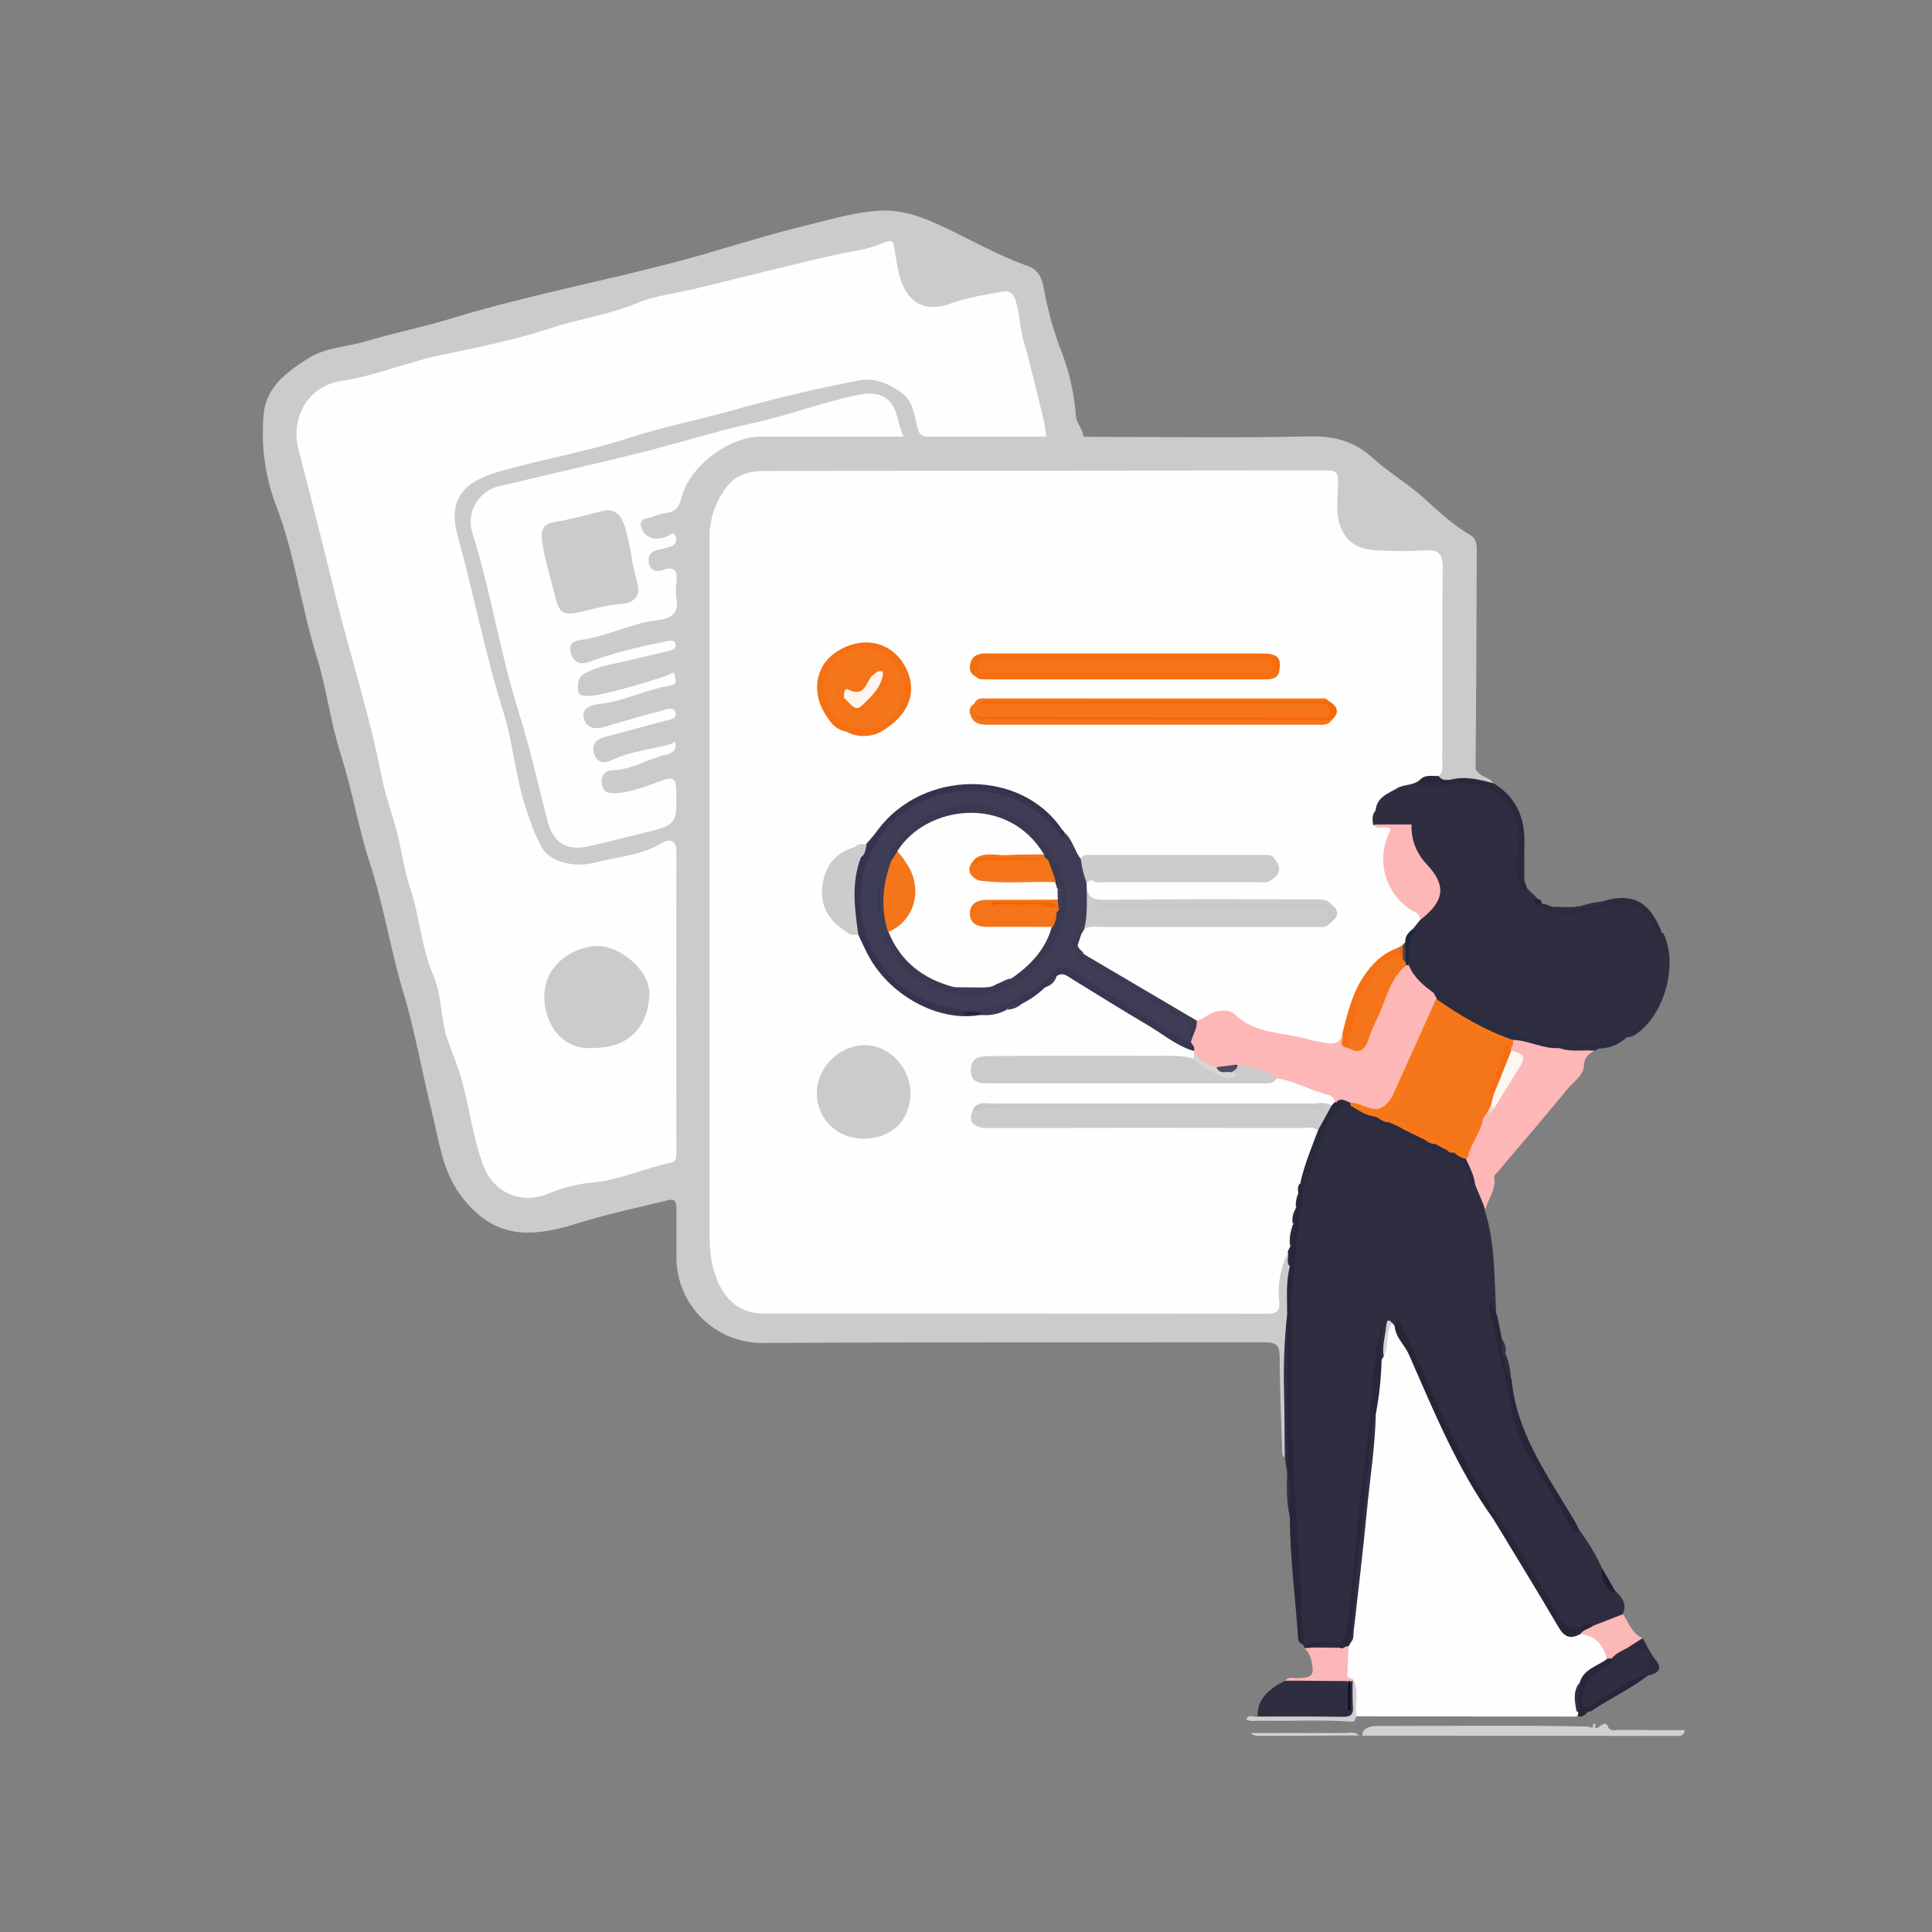 <svg xmlns="http://www.w3.org/2000/svg" xmlns:xlink="http://www.w3.org/1999/xlink" id="Ebene_1" x="0px" y="0px" viewBox="0 0 800 800" xml:space="preserve">
<rect x="0" y="0" width="800" height="800" fill="#808080" stroke="none"/>
<path fill="#D0D0D0" d="M665.6,714.4c1,3.1,3.5,1.8,5.5,1.9c8.8,0.1,17.6,0.1,26.5,0.1c-0.4,2.9-2.4,2.4-3.7,2.4  c-43.3,0-86.5,0-129.8-0.1c-0.1-1.8,1-2.7,2.4-3.4c1.1-0.4,2.3-0.6,3.5-0.6c29,0,58-0.4,87,0.2c1.9,0.2,3.9,1.5,5.7-0.3  C663.7,714.1,664.6,713.1,665.6,714.4z"></path>
<path fill="#D4D4D4" d="M518,717.6c13.1,0,26.2,0,39.2,0c1.9,0,3.9-0.6,5.6,1l-41.1,0.2C520.4,718.7,519,718.8,518,717.6z"></path>
<path fill="#D0D0D0" d="M659.5,716.1l0.1-2.1c0.7-0.6,1-0.4,1,0.4c-0.3,2.8,1.7,0.8,2.5,1.2C662.3,718.2,661,717.9,659.5,716.1z"></path>
<g>
	<path fill="#CBCBCB" d="M532,603.7c-1.2-0.9-1.1-2.3-1.1-3.6c-0.4-12.7-1-25.4-1-38.1c0-5.2-1.7-6.2-6.5-6.2   c-69.1,0.1-138.2-0.1-207.4,0.3c-19.7,0.2-35.8-15.6-35.9-35.3c0-0.2,0-0.4,0-0.6c0-6.6,0-13.3,0-19.9c0-2.2-0.5-4-3.1-3.4   c-12.3,3-24.6,5.6-36.7,9.3c-7.2,2.3-14.3,4.2-21.9,4.2c-12.5,0-21.3-6.6-28.2-16.2c-7.2-10.1-8.5-22.3-11.4-33.9   c-4.1-16.4-6.9-33.2-11.8-49.4c-5.3-17.6-8.1-35.9-13.8-53.3c-4.8-14.8-7.3-30.1-12-44.9c-4.4-13.7-6-28-10.3-41.6   c-6.3-20.4-8.9-41.7-16.5-61.6c-4.7-12.1-6.4-25.2-5.2-38.1c1-11.1,9.5-17.3,18.2-22.9c7.4-4.7,16.1-4.8,24.2-7.2   c11.7-3.5,23.8-5.9,35.5-9.5c31.1-9.5,63.1-15.4,94.5-23.8c16.1-4.3,31.9-9.6,48.1-13.6c11.1-2.7,22-6.2,33.6-7.1   c9.8-0.8,18.2,2.4,26.6,6.3c11.9,5.5,23.2,12.2,35.6,16.5c4.8,1.7,6.1,5.6,6.8,9.7c1.6,9,4.1,17.8,7.4,26.2   c3.2,8.4,5.1,17.2,5.8,26.2c0.2,3.1,2.8,5.2,3.1,8.4c0,0.3,3.9,0.3,6,0.3c29.1,0,58.1,0.5,87.2-0.2c10.5-0.3,18.9,1.9,26.7,9   c6.5,5.9,14.2,10.4,20.7,16.2c6.5,5.9,12.5,11.5,20,15.9c1.7,1,2.3,3.4,2.3,5.6c-0.1,30-0.2,60-0.5,90c0,1.7,0.5,1.9,1.5,2.9   c1.8,1.7,4.7,1.7,5.9,4.2c-1.3,1.3-2.8,0.9-4.2,0.5c-4.4-1.1-8.9-1.4-13.4-0.7c-2.7,0.5-5.3-0.3-5.8-3.8c-0.1-28.1,0-56.2-0.1-84.4   c0-5.8-0.9-6.5-6.7-6.7s-11.8,0.2-17.7-0.1c-12.7-0.7-18.7-6.8-18.9-19.5c-0.3-14.6,2.3-13.5-14-13.5c-70.9,0-141.7,0-212.6,0h-4   c-17.3-0.2-23.7,7.5-25.7,25.2c-0.6,5.6-0.1,11.4-0.1,17.1c0,90.6,0,181.2,0,271.8c0,5.7,0.8,11.4,2.5,16.8   c2.7,8.4,8.6,13.2,17.4,14.1c2.3,0.2,4.6,0.2,6.8,0.2c65.2,0,130.3,0,195.5,0c1.3,0,2.7-0.1,4,0c4.3,0.2,6.2-1.7,6.1-6.1   c-0.1-6.1,0.2-12.2,4.3-17.2c3.4,0.9,2.1,4,3,6.1c-1.1,6.8,0,13.8-1,20.7c-1.3,5.8-0.5,11.7-0.6,17.6c-0.1,11.4,0,22.8-0.1,34.2   C533.5,599.1,534,601.6,532,603.7z"></path>
	<path fill="#2F2E41" d="M653.9,633.5c3.7,4.9,6.8,10.1,9.4,15.7c-0.1,3.9,2,7.5,5.4,9.4c2.9,2.7,5.2,5.6,3.2,9.9   c-3.1,3.9-7.6,4.7-12,5.7c-0.8-0.1-1.5-0.2-2.3-0.2c-10,1.4-10.8,1-15.8-8c-7.2-12.8-15.1-25.2-23-37.6   c-13.4-19.6-22.7-41.4-32.3-63c-2.4-5.4-4.3-11.2-8.6-15.7c-0.7-0.1-1.3-0.1-2,0.2c-2.6,3.8-0.6,8.6-2.7,12.5   c-0.8,0.7-1.6,0.7-2.2-0.3c-1-3,0.1-6,0.3-8.9c0.2-0.8-1.1,0.2-0.5,0c0.1,0,0.2,0.1,0.1,0.4c-1.6,26.2-4.9,52.3-7.7,78.5   c-1.4,13-2.6,26-3.7,39c-0.8,9.4-1.9,10.7-11.4,10.7c-2.8,0-5.7,0.6-8.5-0.4l-0.3-0.2l0.1-0.4c-2.1-7.4-1.8-15-2.4-22.5   c-1.6-21.2-3.1-42.3-3.6-63.5c0.1-17.3-0.2-34.6,0.2-52c0.3-17,1.1-34,4.6-50.7c3.8-9.9,6.2-20.3,11.7-29.5c1.3-2.1,2.3-4.4,5.1-5   c1.7,0.1,3.3,0.7,4.8,1.6c11.9,5.8,23.4,12.3,35.7,17.2c7.2,2.9,12.5,7.3,15.7,14.3c3.1,2.8,2.6,6.8,3.6,10.4   c4.5,14.2,3.9,29,4.8,43.6c-3.3,0-1.6-3.7-3.1-4.4c2.3,7,4.1,14.2,5.5,21.4c2,10.2,5.5,20,6.8,30.3c0.6,4.3,3.3,7.6,5.4,11.2   c5.7,9.8,11.6,19.4,17.2,29.3C652.3,633,652.8,633.8,653.9,633.5z"></path>
	<path fill="#2F2E41" d="M632.3,367.8l4.6,4.5c-0.4,1.3,0.4,2.1,1.3,2.9c5.1,2.5,11,3.1,16.5,1.7c2.8-0.7,5.5-1.4,8.3-2   c13.6-3.2,17.3-1.5,23.8,11.2c0.2,0.4,0.3,0.8,0.6,0.8c0.4-0.1,0.7-0.3,0.9-0.7c0.2,0.1,0.4,0.1,0.5,0.3   c6.5,13.4-0.1,35.5-12.8,42.6c-0.7,0.2-1.4,0.4-2.2,0.4c-4.6,0.9-8.9,2.9-13.6,3.7c-14.9,2.7-28.4-2.3-41.8-7.5   c-7-2.8-13.6-6.6-19.6-11.2c-1.4-1.3-3.2-2.1-5-2.5c-5.5-1.8-9.7-6.3-11.2-11.9c-1.1-5.5,0.5-10.5,2.3-15.6c0.1-1.7,1-3.2,2.4-4.1   c1.9-1.3,3.5-2.9,4.8-4.8c3.9-5.7,4.2-9.9-0.5-14.9c-4.8-4.9-8-11.1-9.1-17.8c-3.8-2.1-7.7-0.6-11.6-0.8c-0.6-0.1-1.1-0.4-1.5-0.8   c-0.8-1.6-1.1-3.5-0.9-5.3c0.9-6,5-8.8,10.3-10.4c2.3-0.4,4.7-0.5,7-1c8-2.9,16.4-1.3,24.5-0.9c11.9,0.6,19.6,10.6,20.1,22.9   c0.2,6-1.8,12.1,0,18.1C630.4,366,629.8,368,632.3,367.8z"></path>
	<path fill="#FEB7B7" d="M615.1,500.8l-4.3-10.3c-2.4-3.1-3.3-6.9-4.4-10.6c0.1-1.1,0.4-2.2,0.6-3.2c1.3-4.8,4.3-8.8,5.8-13.4   c0.7-1.4,1.2-3,3-3.5c0.8,0.1,0.7,0.7,0.8,1.3c0.6-0.9,0.5-2,1.2-2.9c2.8-5.3,5.8-10.4,9.2-15.3c2.3-3.5,1.6-5.8-1.8-7.7   c-0.3-0.5-0.4-1.1-0.4-1.7c0.3-1.5,0.7-3,2.2-3.8c6.6,0,12.6,3.5,19.2,3.3c2.8,1.3,5.8,0.7,8.7,0.6c2-0.1,4.1-0.4,5.6,1.4   c-2.6,1.2-4.4,2.7-4.6,6.1c-0.2,4.4-4.4,6.8-7,10c-9.3,11.5-19.1,22.7-28.6,34c-0.6,0.7-1.7,1.6-1.6,2.2   C619.7,492.5,616.2,496.3,615.1,500.8z"></path>
	<path fill="#2F2E41" d="M520.8,710.8c-0.5-6,3.5-11.2,11.4-14.8c8.3,0,16.5-3.2,24.9-1c2.8,3.8,1.1,8,1.6,11.5   c0.8-3.1-1.2-7.1,1-10.7c0.7,0.2,1.2,0.6,1.6,1.3c2.7,13.4,1.4,14.9-11.8,14.9c-7.6,0-15.2,0-22.7,0   C524.8,711.9,522.6,712.5,520.8,710.8z"></path>
	<path fill="#27263A" d="M535.4,594.6c-0.1,23.9,2.9,47.5,3.6,71.4c0.1,4.9,1.1,9.7,0.8,14.7c-1.7,0-2.2-1.1-2.3-2.6   c-1.1-16.7-3.4-33.3-3.4-50c-1.4-6.1,0.8-12.5-1.1-18.6v0.1c-1-7.9-0.4-15.8-0.4-23.7c0.1-14-0.6-27.9,0.4-41.9   c0-6.5-0.6-13.1,1.1-19.5c-0.7-2.1-0.2-4.3-0.5-6.4c-0.2-0.6-0.3-1.2-0.3-1.8c0.5-2.5,0.7-5.1,0.8-7.7c0.1-0.6,0.2-1.1,0.3-1.6   c0.5-1.9,0.8-3.8,0.9-5.7c0.1-0.5,0.2-1.1,0.3-1.6c0.5-1.9,0.7-3.9,0.6-5.8c0.2-1.8,0.1-3.7,2.3-4.6c1,0,1.8,0.3,1.5,1.6   c-2.7,17-4.1,34.2-5.7,51.3c1.3,11.4,0.2,23,0.6,34.4C535.1,582.6,534.1,588.6,535.4,594.6z"></path>
	<path fill="#27263A" d="M540,681.2c3.9-2.1,8.2-1.1,12.3-1c3.3,0,4.9-1,5.2-4.3c0.9-8.4,2.3-16.8,2.9-25.2   c1.4-17.2,3.1-34.4,5.5-51.6c1.3-9.5,1.6-19.1,2.6-28.7c0.7-7.6,1.9-15.2,3.6-22.6c0.2,5.1-0.7,10.2,0,15.2c3.1,7.8,0.1,15.3-1,23   c-2.2,8.5-2.1,17.2-3.2,25.8c-1.5,12-3.2,23.9-4.2,36c-0.9,10.4-1.8,20.7-3.1,31c-0.3,1-0.7,1.9-1.4,2.6c-1.1,1.2-2.7,1.8-4.3,1.7   c-3.7-0.7-7.5-0.7-11.3,0c-1.2,0-2.3-0.2-3.4-0.6C540.1,682.1,540,681.6,540,681.2z"></path>
	<path fill="#262539" d="M653.9,633.5c-2.6,3.2-2.9-0.6-3.3-1.4c-5.9-9.6-11.4-19.6-17.6-29.1c-7.2-11-7-24-10.7-36   c-2.3-7.5-3.2-15.4-5.2-23.1c-0.4-1.4-1.3-2.8-0.3-4.3c2.8,0.5,0.8,4,3.1,4.9c0.7,3.4,1.4,6.9,2.1,10.4c1.1,1.6,0.3,3.4,0.6,5.1   c1.7,3.3,1.5,7.2,3,10.6c0.1,0.1,0.3,0.3,0.3,0.5c2,21.8,14.3,39,25.1,57C652.1,629.8,653,631.6,653.9,633.5z"></path>
	<path fill="#FBB7B7" d="M554.8,682.3c1.4,0.9,2.3-1,3.5-0.6c2.2,4.2,0,9.1,2.3,13.3c0.1,0.5-0.1,1-0.6,1.1c-0.3,0-0.6,0-0.8,0.1   c-0.2,0.3-0.6,0.3-0.9,0l-0.1-0.1l-26-0.2c1.4-1.8,3.4-1,5.2-1c6.1-0.2,7-1.3,5.6-7.3c-0.4-2-1.4-3.8-2.9-5.1l3.3-0.3   C547.2,681.4,551.1,681.5,554.8,682.3z"></path>
	<path fill="#FCB7B7" d="M659.7,673.2l12.3-4.8c2.5,3.5,3.7,8.1,8.2,9.9c-0.8,2.6-3.2,3.4-5.2,4.7c-2.6,1.3-4.7,3.2-7.3,4.6   c-0.8,0.2-1.6,0.2-2.4,0c-3.3-4.2-5.6-9.6-11.5-11.1C654.6,673.6,657,673.2,659.7,673.2z"></path>
	<path fill="#2A2C42" d="M645.6,434c-6.6,0.4-12.4-3.1-18.9-3.4c-5.6,0.5-10.1-2.7-14.8-4.8c-6.3-3-12.2-6.8-17.5-11.4   c-0.8-0.8-1.2-2-1-3.1c2.8-2.7,4.3,0.7,5.5,1.7c11.4,8.9,24.5,13.8,38.2,17.6c10.7,2.9,22.1,2.5,32.6-1.2c1.2-0.5,2.6-0.4,3.8,0.2   c-3.1,2.9-7.1,4.5-11.3,4.6C656.8,434.6,651.1,434.6,645.6,434z"></path>
	<path fill="#2A293C" d="M632.3,367.8c-0.8,2.6-1.6,1.2-2.3,0c-2.2-4.2-2.8-9.1-1.8-13.7c4.8-20.5-12.3-32.5-27.2-29.2   c-4.7,1.1-10.3-0.5-15.4,0.8c0.2-1.5,0.9-2.8,2-3.8c2.6-1.8,5.2-3.4,8.1-0.5c1.2,1.5,3.3,2.1,5.1,1.4c6.1-1.5,12,0,17.8,1.6   c10.3,6.4,13.4,16,12.5,27.5c-1,4.1-1,8.4,0,12.5C631.6,365.5,631.9,366.7,632.3,367.8z"></path>
	<path fill="#2C2B3E" d="M688.1,386.1v4.8c-3.6-7.8-6.3-14.7-14.5-16.1c-5.7-0.9-10.7,1.6-16,2.9c-7.4,1.8-14.5,2.4-20.8-3.2   c0.3-0.5,0.9-0.7,1.4-0.4c0.1,0,0.1,0.1,0.2,0.2c2.3-0.3,4,1.9,6.3,1.1c2.6,1.1,5.4,1.1,8,0l0.3-0.2l0.2,0.2   c3.7-0.4,7.3-1.2,10.8-2.3C676,369.5,683.3,373.4,688.1,386.1z"></path>
	<path fill="#27263A" d="M665.3,686.8l2-0.1c2.6-0.2,1.5,1.4,0.9,2.3c-1.3,1.9-3.4,2.9-5.4,4c-3.2,1.7-5.4,4.8-6.1,8.4   c-0.2,0.9-0.4,2,0.4,2.7s1.8,0,2.6-0.4c5.1-2.8,9.8-6.4,15-9c1.8-0.9,3.5-2.3,5.7-2.1c0.8,0,1.6,0.5,2.1,1.1   c-7.5,5.8-16.2,9.8-24.1,15.1c-1.3-0.5-1.4,1.2-2.3,1.3c-2.7,1.9-3.1-0.3-3.7-2.1c-0.2-3.4-0.2-6.8,0-10.3   C654.3,691.2,658.6,687.6,665.3,686.8z"></path>
	<path fill="#2F2E41" d="M533,543.9c0,21.9,0,43.7,0,65.6c-0.3-2-0.7-3.9-1-5.9c-0.1-9-0.1-18.1-0.3-27.1   C531.4,565.6,531.8,554.7,533,543.9z"></path>
	<path fill="#D0D0D0" d="M561.7,710.7l-1.1,2.2h-1.3c-12.4-0.9-24.8-0.1-37.2-0.4c-2,0-4.1,0.5-6.1-0.5c1.1-2.6,3.3-0.6,4.9-1.2   c11.7,0,23.3-0.1,35,0.1c3.7,0.1,4.6-1.2,4.3-4.6c-0.2-3.3-0.1-6.8-0.1-10.2c0.1-0.1,0.3-0.3,0.4-0.5   C564.1,699,564.5,704.6,561.7,710.7z"></path>
	<path fill="#2C2B3E" d="M682.7,693.8l-2.5-0.1c2.5-6.6,2.4-6.8-5.2-9.9c-0.6-0.2-1-0.8-0.8-1.4c0-0.1,0.1-0.2,0.2-0.4l5.8-3.7   c1.7,3,3.1,6.3,5.3,8.9C688.9,691.6,686.2,692.7,682.7,693.8z"></path>
	<path fill="#1E1D31" d="M668.7,658.6c-0.1,0.4-0.2,0.7-0.3,1.1c-3.1-0.9-6-7-5.1-10.5L668.7,658.6z"></path>
	<path fill="#2F2E41" d="M533,609.4c2.7,6,0.8,12.4,1.1,18.6C532.6,621.9,532.8,615.6,533,609.4z"></path>
	<path fill="#2F2E41" d="M645.6,434h16.7l-1.7,1.1C655.6,434.6,650.5,435.8,645.6,434z"></path>
	<path fill="#2A293D" d="M631.2,364.3c-1.9-4-1.9-8.6,0-12.5C631.2,355.9,631.2,360.1,631.2,364.3z"></path>
	<path fill="#2F2E41" d="M625.6,570.6c-2.6-2.9-1.7-7-3.6-10.3c0.4-0.6,0.8-0.6,1.3,0C624.7,563.6,625.5,567,625.6,570.6z"></path>
	<path fill="#2F2E41" d="M664.2,373.3c-3.3,2.4-7,2.6-10.8,2.3C656.8,374.3,660.5,373.5,664.2,373.3z"></path>
	<path fill="#2F2E41" d="M652.9,375.6c-2.3,2-5.7,2-8,0H652.9z"></path>
	<path fill="#222135" d="M638.5,374.4l-1.6,0.2c-0.5-0.5-1.4-0.9-1.5-1.4c-0.2-1,0.9-0.7,1.5-0.9   C638.2,372.4,638.3,373.4,638.5,374.4z"></path>
	<path fill="#343346" d="M623.4,560.3h-1.3c0-1.8,0-3.7,0-5.5C623.3,556.4,623.7,558.4,623.4,560.3z"></path>
	<path fill="#FEFEFE" d="M595.8,321.3c-2.8,0.2-5.8-0.8-8,1.8c-2.6,2.8-6.2,3-9.6,3.5c-3.8,2.1-8.2,3.7-8.6,9.1   c-0.9,1.9-0.5,3.8-0.4,5.7c0.8,0.9,1.7,0.4,2.6,0.4c5.1-0.3,5.8,0.5,4.2,5.4c-3.7,11.8-0.4,21.2,9.3,28.5c1.7,1.3,4.3,2.3,2.7,5.3   l-2.9,3.6c0.2,2.4-2.2,3.8-2.5,6c-0.4,0.7-0.9,1.3-1.5,1.7c-0.9,0.6-1.8,1.1-2.7,1.6c-8.3,4.2-13.7,11-16.7,19.7   c-1.7,5-3.4,10-4.9,15c-0.7,3.9-2.9,5.2-6.8,4.8c-10.8-1.2-21.1-4.4-31.7-6.6c-1.5-0.4-2.8-1.2-3.9-2.3c-4.5-4.5-9.5-5.2-15-2   c-1,0.6-2.1,0.9-3.3,0.9c-0.8,0-1.5-0.1-2.2-0.4c-15.3-9.1-31.5-16.7-46-27.1c-1.4-1.5-2.4-3.5-2.6-5.5c-0.1-1.6,0.4-3.1,1.4-4.4   c0.8-1.1,1.7-2,2.9-2.8c3.2-1.7,6.6-1.3,10-1.3c29.4-0.1,58.8,0.2,88.1-0.2c5.4-2.5,5.5-3.4,1.1-6.9c-2.5-1.2-5.2-0.9-7.9-0.8   c-28.9,0.1-57.7-0.3-86.6,0.3c-4.1,0.1-4.6-2.4-5.2-5.2c-0.3-1-0.2-2.1,0.1-3.2c0.4-1,1.3-1.7,2.3-2c0.7-0.1,1.4-0.1,2.1,0   c23.4,0.1,46.8,0.4,70.2-0.2c5.1-3,5.2-4,0.7-7.6c-12.7-0.8-25.3-0.2-37.9-0.3c-12.4-0.1-24.9-0.1-37.4,0.1c-2.7,0.5-4-1.2-5.1-3.2   c-1.3-2.3-2.2-4.7-4-6.6c-0.6-0.6-1.1-1.3-1.7-2c-17.4-23.9-55.6-23.8-73.7,0.1c-1.7,2.3-3,4.8-5.8,6.1c-1.5,0.7-3.2,0.8-4.7,1.5   c-15.3,5.4-16.9,24.8-3.1,33.1c1.3,1,3.1,1,4.4,1.9c4.1,4.5,5.8,10.6,9.7,15.2c10.4,12.4,23.6,18.2,39.8,17.4   c0.5-0.2,1.1-0.3,1.6-0.3c3.2-0.2,6.4-0.9,9.5-1.8c2-0.4,4-1.2,5.7-2.3c3.8-1.8,6.7-4.7,10.3-6.8c2.4-0.7,3.5-2.6,4.7-4.6   c1.9-1.8,4-1.2,5.8-0.1c17.5,10.5,35,21,52.2,32c0.2,0.6,0.3,1.2,0.3,1.9c-0.1,1-0.8,1.9-1.8,2.3c-25.8-0.4-51.5-0.1-77.3-0.2   c-2.6-0.2-5.3,0-7.9,0.5c-1.9,0.5-3.8,1.1-3.7,3.6s1.8,3.1,3.9,3.4c1.9,0.2,3.8,0.3,5.7,0.3c34.7,0,69.3,0,104,0   c3,0.2,6.1-0.1,9-0.8c3.1-1.4,5.9,0.1,8.7,0.8c4.8,1.1,9.1,3.4,13.7,5c2.5,0.8,4.4,2.3,3.3,5.5c-0.6,0.8-1.6,1.3-2.7,1.3   c-2.3-0.3-4.6-0.4-6.8-0.3H412c-1.9-0.1-3.8,0-5.7,0.4c-0.9,0.4-1.6,1.1-2.1,2c-0.4,3.2,1.8,3.9,4.2,4.3c2.3,0.3,4.6,0.4,6.8,0.2   c40.4,0,80.7,0,121.1,0c3.2,0,6.5-0.6,9.3,1.5c0.6,0.8,1.1,1.8,0.8,2.6c-3.1,6.6-3.6,14.2-8,20.2c-1.5,1.3-0.8,3-0.8,4.6   c-1.3,1.8,0.2,4.1-1.1,5.9c-0.2,0.1-0.3,0.3-0.2,0.5c0,0.1,0.1,0.1,0.1,0.2c-1.1,1.9,0.3,4.3-1.1,6.1c-0.2,0.1-0.3,0.4-0.2,0.6   c0,0.1,0.1,0.1,0.1,0.2c-1.3,2.7,0.5,5.7-1.1,8.4c-0.2,0.1-0.3,0.4-0.2,0.6c0,0.1,0.1,0.1,0.2,0.2c-0.1,0.6-0.4,1.2-0.9,1.6   c-3,6.3-4.3,13.3-3.5,20.2c0.4,3.7-1.1,4.9-4.8,4.9c-69.5-0.1-139-0.1-208.6-0.1c-10.8,0-17.4-6.6-20.6-17.5   c-2.1-6.8-1.9-13.4-1.9-20.2c0-94.7,0-189.4,0-284c0-7.8,2.8-15.3,7.7-21.3c3.3-4.3,9.3-5.9,14.8-5.9c77.7-0.1,155.4-0.1,233.1-0.2   c4.1,0,4.7,1.1,4.7,5.2c0,6.4-1.6,12.9,1.6,19.5s8.6,8.1,14.8,8.4c6.5,0.4,12.9,0.4,19.4,0c5.7-0.4,7.6,1.4,7.5,7.3   c-0.3,26.2-0.1,52.4-0.2,78.7C596.9,316,598.3,319,595.8,321.3z"></path>
	<path fill="#FEFEFE" d="M433.3,180.8c-16.9,0-33.1,0-49.2,0c-2.6,0-3.4-1-4.1-3.4c-1.5-5.4-1.6-11.5-7.4-15.3   c-5.4-3.5-10.3-5.8-17.2-4.5c-17.4,3.3-34.7,7.4-51.6,12.2c-14.6,4.1-29.6,7-43.9,11.7c-17.8,5.8-36.2,8.8-54,14   c-15.7,4.6-20.1,12.8-16.4,26.3c6.7,24.3,11.4,49.1,19,73.2c4,12.8,4.9,26.4,9.1,39.2c1.9,5.9,3.9,11.7,7,17.1s13,8.2,21.7,5.9   c9.5-2.5,19.6-3,28.3-8.4c2.3-1.4,5.5-1,5.5,3.6c-0.1,41.6-0.1,83.2,0,124.8c0,1.8-0.1,3.8-2.1,4.2c-11.2,2.3-21.7,7.4-33.1,8.3   c-6.2,0.6-12.2,2.2-17.9,4.6c-11.3,4.7-22.8-0.5-27-12c-4.1-11.3-5.6-23.2-8.7-34.7c-1.6-5.9-4-11.4-6-17.1   c-3-8.7-2.2-18.2-5.9-26.7c-5-11.6-5.6-24.3-9.6-36.2c-2.5-7.3-3.4-15.3-5.4-22.8c-2-7.8-4.8-15.3-6.4-23.3   c-4.8-24.8-12.6-48.8-18.7-73.3c-5.1-20.7-10.3-41.4-15.7-62.1c-3.3-12.4,3.3-26.2,17.9-28.4c13.7-2,26.7-7.6,40.3-10.5   c15.4-3.3,31-6.3,45.9-11.2c12-4,24.6-5.7,36.4-10.6c7.9-3.2,16.8-4.1,25.2-6.2c13.7-3.3,27.2-6.8,40.9-10   c8.7-2.1,17.4-4.3,26.2-5.7c3.4-0.7,6.8-1.8,10-3.2c3.1-1.1,3.4-0.4,3.9,2.3c0.8,4.4,1.2,8.9,2.7,13.3c3.4,10.3,10.8,13.4,21,9.7   c6.8-2.5,14.2-3.6,21.4-4.9c2.6-0.5,4.3,0.9,5.2,3.9c1.7,5.6,1.7,11.5,3.4,17.1c3.2,11.1,5.7,22.4,8.5,33.6   C432.7,176.9,432.9,178.6,433.3,180.8z"></path>
	<path fill="#FEFEFE" d="M374.1,180.8h-58.9c-13.7,0-29.7,12.3-33.1,25.5c-0.9,3.4-2.3,5.7-6,6.1c-2.1,0.2-4.1,0.8-6,1.6   c-2,0.8-5.7,0.5-4.6,4.2c0.7,2.9,3.3,4.9,6.3,4.8c1.5,0,3-0.3,4.4-0.9c1.1-0.4,2.7-2.5,3.6,0.1c0.6,1.5-0.1,3.2-1.6,3.9   c-0.2,0.1-0.4,0.1-0.5,0.2c-1.6,0.5-3.2,1-4.9,1.3c-3.2,0.6-4.7,2.3-4.1,5.6s3.3,3.7,5.6,2.9c5.7-2.1,6.2,0.8,5.8,5.3   c-0.3,2.1-0.3,4.2,0,6.3c1.3,6.6-2.7,8.5-8,9.1c-10.7,1.3-20.3,6.5-31,8.1c-2.6,0.4-6,1-4.8,5.3s4.1,5.2,7.9,3.8   c9.7-3.5,19.7-6.1,29.9-8c0.7-0.2,1.4-0.4,2.2-0.6c1.2,0,2.9-0.6,3.4,1.1c0.6,2.1-1.4,2.6-2.7,3c-5.3,1.4-10.6,2.4-16,3.8   c-6.3,1.6-12.9,2.3-18.8,5.5c-3.2,1.7-3,4.8-2.8,7.3s3.2,2,5.3,2c4.7-0.1,30.6-7.4,34.3-9.7c1.3,4.6,1.3,5-2.7,5.7   c-9.7,1.8-18.7,6.5-28.7,7.5c-3,0.3-7.1,1.8-5.8,6c1.1,4,4.8,4.6,8.8,3.3c8.2-2.5,16.5-4.8,24.7-7c1.5-0.4,3.8-1.1,4.4,1.1   c0.6,2.5-1.6,2.8-3.6,3.3c-8.5,2.2-17,4.6-25.5,6.8c-3.7,1-5.7,3-4.6,7c1.1,4,4.6,4,6.8,2.9c7.9-3.9,16.5-4.6,24.8-6.8   c0.7-0.3,1.3-0.7,1.8-1.1c1.4,3.6-1.7,5-3.5,5.4c-7.5,1.6-14.1,6.2-22,6.4c-3.5,0.1-5.2,2.3-4.7,5.7c0.5,3.6,2.8,4,6.2,3.8   c6.8-0.5,12.8-3.1,19-5.3c3.9-1.3,5.5-1,5.6,3.6c0.3,14.8,0.4,14.8-14.2,18.4c-7.3,1.7-14.6,3.7-21.9,5.3   c-9.3,2.1-14.8-1.3-17.2-10.5c-3.9-15-7.2-30.2-11.9-45c-7.8-24.5-11.5-50.1-19.3-74.5c-2.4-8,2.2-16.4,10.2-18.8   c0.3-0.1,0.6-0.2,0.8-0.2c19.4-4.7,38.8-9,58.1-13.8c16.1-4,31.9-9.1,48-12.6c14.5-3.2,28.4-8.6,42.9-11.5   c9.4-1.9,14.7,1.4,16.5,11C372.6,176.5,373.2,178.7,374.1,180.8z"></path>
	<path fill="#2B2A3D" d="M533.2,518.2l0.9-1.6v7.7C532.3,522.6,534,520.2,533.2,518.2z"></path>
	<path fill="#FEFEFE" d="M561.7,710.7c-0.8-5,1.2-10.2-1.2-15c-0.6-1.1-2.7-0.4-2.6-2.4c0.2-3.9,0.3-7.8,0.5-11.6   c0.4-0.6,0.7-1.1,1-1.7c1.2-8.9,2.1-17.9,2.9-26.8c1.1-12,2.6-23.9,4.1-35.9c1.1-8.7,1.9-17.5,2.7-26.3c0.2-1.8-0.6-3.8,0.6-5.5   c1.4-7.4,2.2-14.9,2.4-22.4l0.9-1.5c1.1-3.8,0.5-8,1.8-11.7c0.3-1,0.1-2.3,1.8-2l1,1.3c2.7,2.9,4.8,6.3,6.3,10   c5.5,13,11.8,25.7,17.5,38.6c4.8,10.9,11.6,20.6,17.9,30.7c8,13.4,16.6,26.4,24.4,40c2.4,4.3,5.1,8.3,10.8,8.2   c5.3,0.2,9.4,4,10.9,10.3c-4.1,3-9.9,4.2-11.4,10.1c-1.1,3.8-0.9,7.6-0.5,11.4c0,0.8,0.1,1.7-0.7,2.3L561.7,710.7z"></path>
	<path fill="#262538" d="M618.3,628.9c-15-20.9-24.6-44.6-34.9-68c-1.8-4.1-5.6-7.1-5.9-11.9c1.1-3.8,2.2-1.5,2.9,0.1   c2.9,5.9,5.7,11.9,8.4,17.9c9.1,20.8,18.6,41.4,30.9,60.6C619.9,628.7,619.5,629.3,618.3,628.9z"></path>
	<path fill="#28273A" d="M618.3,628.9l1.5-1.3c5.5,6,8.6,13.6,13,20.3c4.4,6.8,8.6,13.7,12.5,20.8c2.6,4.7,5.7,6.8,10.9,4   c1.2-0.7,2.5-0.9,3.5,0.5c-1.7,1.3-4,1.5-5.3,3.4c-4.1,2.3-6.7,1.3-9.1-2.9C636.5,658.6,627.3,643.8,618.3,628.9z"></path>
	<path fill="#292C42" d="M607,479.9c1.6,3.4,3.4,6.8,3.8,10.6c-2.5,1.7-2.3-0.8-2.5-1.9c-0.9-4.6-4-6.8-8-8.7   c-13.1-6.2-26.1-12.5-39.2-19c-1.8-0.9-3.5-2.1-5.3-3.2c0.3-0.4,0.8-0.7,1.3-0.9c0.8-0.1,1.6-0.1,2.4,0.2c3.1,1.2,5.9,3.3,9.2,3.9   c2.3,0.7,4.5,1.6,6.5,2.7c1.8,1,3.7,1.8,5.7,2.4c3,1.4,6,3,9,4.4c1.5,0.9,3.1,1.6,4.7,2.4c1.6,0.8,3.1,1.6,4.7,2.3   c1.1,0.5,2.4,0.8,3.5,1.4C604.3,477.7,606.5,477.8,607,479.9z"></path>
	<path fill="#29293C" d="M557.1,457.8H556c-6.1,5.1-8.3,12.5-10.7,19.5c-1.6,4.6-3.2,9.1-5.2,13.5l-1.6-1.3   c1.7-7.4,4.6-14.4,7.3-21.5c0.6-4.2,2-7.8,5.7-10.3l1.2-1.4c0.5-0.4,1-0.6,1.6-0.7C555.6,455.8,557.3,455.5,557.1,457.8z"></path>
	<path fill="#2B2A3D" d="M535.4,594.6c-1.8-1.7-1.1-3.9-1.1-5.9c0-15.5,0-31,0-46.6c1.8,1.7,1.1,3.9,1.1,5.9   C535.4,563.5,535.4,579.1,535.4,594.6z"></path>
	<path fill="#D5D5D7" d="M576.5,547.8c-3,4.1-1,9.5-3.6,13.7c-0.6-4.2,0.7-8.3,1.1-12.4C574.2,547.9,574.2,545.4,576.5,547.8z"></path>
	<path fill="#FEB7B7" d="M553.4,456.5c-0.3,0-0.5,0-0.8-0.1c0-1.4-0.9-2.6-2.2-2.9c-7.4-1.8-14.1-5.8-21.7-7   c-5.7-0.4-10.5-4-16.2-4.1c-2.8,0.7-5.8,1-8.7,0.8c-4.3-0.8-8-2.6-9.4-7.1c0-0.3,0-0.6,0-1c-0.9-1.1-2-2.2-2.1-3.8   c0.4-3.2,0.4-6.5,3.3-8.8c2.2-0.2,3.7-1.8,5.5-2.7c3.4-1.6,7.7-2.1,10.3,0.3c8.4,8.1,19.7,7.2,29.6,10.1c2.7,0.8,5.5,1.1,8.3,1.7   c3.4,0.7,5.8-0.3,6.6-3.9c1.8,1.1,1.1,3.9,3.2,4.7c4,1.5,5.5-1,6.7-4c2.9-7.4,6.1-14.6,9.3-21.9c1.4-3.2,3.2-6,6.6-7.5   c0.5-0.1,1.1,0,1.6,0.3c2.1,5.1,6,8.4,10.3,11.5l1.3,2.3c0.1,5.9-3.3,10.7-5.5,15.8c-3.4,8.1-7.3,16.1-10.9,24.1   c-1.5,3.4-3.7,6.2-7.6,6.8c-4,0.7-7.4-1.6-10.9-2.8C557.7,456.8,555.7,455.2,553.4,456.5z"></path>
	<path fill="#FEB7B7" d="M588,381c-0.2-1.1-0.1-2.2-1.4-2.9c-12.4-6.2-17.4-21.3-11.2-33.6c0.1-0.1,0.1-0.2,0.2-0.3   c0.1-0.3,0-0.7,0-1.1c-2.1-1.4-5,0.7-6.9-1.5c0.2-0.6,0.5-0.7,1-0.2h1.1c4.5-0.6,9.1-0.6,13.7,0c-0.3,6.1,2,12,6.2,16.4   C599.1,366.7,598.2,373.1,588,381z"></path>
	<path fill="#1E2743" d="M583.1,399.7h-0.4h-0.4c-0.6-0.4-1-1-1.2-1.6c-1-2.8,0.1-5.3,0.8-7.9c-0.2-2.6,1.4-4.2,3.2-5.6   c0.4,0.4,0.8,0.7,1.1,1.1C582.9,389.9,583.8,395,583.1,399.7z"></path>
	<path fill="#313043" d="M584.5,341.4h-13.7C575.2,339.8,580,339.8,584.5,341.4z"></path>
	<path fill="#313043" d="M578.1,326.6c2.9-1.9,6.8-1.2,9.6-3.5c-0.2,1.2-1.1,2.2-2.2,2.6C583.2,326.9,580.7,326.8,578.1,326.6z"></path>
	<path fill="#313043" d="M569.6,341.4c-0.3,0.1-0.6,0.2-1,0.2c-0.4-2.1-0.5-4.1,0.9-6L569.6,341.4z"></path>
	<path fill="#F5751A" d="M616.2,460l-2.3,3.5c-1.9,3-3.7,6.1-5.1,9.4c-2,4.1-4.6,4.4-8.2,2.5c-3.6-1.9-7.5-3.6-11.3-5.2   c-4.5-2.5-9.1-4.7-13.8-6.7c-1.7-0.8-4.2-1.8-2.1-4c7-7.4,8.9-17.4,13.5-26c2.4-4.5,4.5-9.1,6.4-13.9c1-2.5,2.9-3.6,4.9-2.1   c7.9,5.9,17.3,9.2,25.5,14.5c0.7,4.8-1.6,9-3,13.4c-0.8,2.5-3.1,4.8-1.6,7.8c0.6,1.6-0.2,3-0.8,4.4   C617.8,458.6,617.1,459.4,616.2,460z"></path>
	<path fill="#F77718" d="M623.2,432.7c-8.5-4.2-17.3-8-24.9-13.9c-1.8-1.4-2.8-0.9-3.8,1.3c-4.8,11.1-9.9,22.2-14.8,33.3   c-1.3,3.1-3.5,5.3-6.4,7.6c5.8,2.8,11.7,4.7,16.8,8.2c0.7,0.8,0.7,2-0.1,2.7c0,0,0,0-0.1,0l-9.1-4.4c-1.3-2.2-3.9-1.7-5.7-2.8   c-2.7,0.3-4.2-2.4-6.7-2.5c-1.5-2.7,1.1-2.3,2.3-3.1c3.9-1.1,5.4-4.2,6.9-7.5c5.7-12.7,11.4-25.3,17.1-38   c9.9,7,20.4,13.1,31.9,17.1c0,1.3,0,2.5-1.1,3.4C624.6,434,623.8,433.5,623.2,432.7z"></path>
	<path fill="#FDF7F3" d="M617.4,457.7l1.1-4.5c-1.7-2.3,0.3-3.9,1.2-5.5c2.3-4.1,2.1-9.4,6-12.7c5.7,1.5,6.2,2.5,3.4,7.1   c-3.5,5.6-7,11.3-10.5,16.9C617.5,459.2,617,458.9,617.4,457.7z"></path>
	<path fill="#F77619" d="M590,471.9l0.2-2.7c2.8,1.1,5.6,2.3,8.3,3.6c7.7,3.8,7.7,3.8,11.8-3.8c1-2,1.5-4.4,3.8-5.5   c-0.9,5-4.2,9-5.8,13.7c-1.9,3.4-4,0.4-6,0.1c-1.1,0-2.3,0.2-3-1c-1.1-1.7-3.1-1.8-4.7-2.5C592.8,473.7,591.2,473.1,590,471.9z"></path>
	<path fill="#F56F12" d="M625.8,435c-2.4,6.1-4.8,12.2-7.3,18.2c-3.6,0.8-1.9-1.4-1.4-2.7c2.7-5.7,4.7-11.7,6.1-17.9   c1-0.1,1.9,0.4,2.4,1.3C625.6,434.3,625.7,434.7,625.8,435z"></path>
	<path fill="#F57819" d="M602.2,477.3c2-0.3,4.1,1.6,6-0.1c0.1,1-0.3,2.1-1.1,2.7C605.2,479.5,603.5,478.7,602.2,477.3z"></path>
	<path fill="#F6DFD3" d="M617.4,457.7l1.2,1.2l-1.8,2.6l-0.5-1.6C616.6,459.2,617,458.5,617.4,457.7z"></path>
	<path fill="#100E24" d="M558.2,696.2c0.3-0.3,0.7-0.2,1,0.1c0,0,0,0,0,0.1v11.9h-1V696.2z"></path>
	<path fill="#2B2A3D" d="M534.2,515.9c-0.4-2.8,0-5.7,1.1-8.4C535,510.4,536.5,513.4,534.2,515.9z"></path>
	<path fill="#2B2A3D" d="M535.3,506.8c-0.4-2.1,0-4.3,1.1-6.1C536.3,502.8,537.4,505,535.3,506.8z"></path>
	<path fill="#2B2A3D" d="M536.6,500c-0.2-2,0.2-4.1,1.1-5.9C537.5,496.1,538.5,498.3,536.6,500z"></path>
	<path fill="#2F2E41" d="M569.7,585.4c-0.3,13.5-2.4,26.7-3.7,40.1c-1.6,16.8-3.6,33.5-5.5,50.3c-0.2,1.4,0.2,3.1-1.2,4.2   c1-15.2,2.5-30.4,4.3-45.5c1.7-14.8,3.2-29.6,4.8-44.3C568.6,588.5,568,586.6,569.7,585.4z"></path>
	<path fill="#2F2E41" d="M554.8,682.3l-11.4-0.1C547,680.6,551.2,680.6,554.8,682.3z"></path>
	<path fill="#2F2E41" d="M674.4,682.1c2.1,2,5.8-1,7.7,3.3c1.7,3.9,1.9,6.2-1.8,8.3c-7.2,2.9-13.4,7.7-20.1,11.5   c-1.3,0.7-2.6,2.3-4,1.5c-1.8-1-1.1-3.1-0.9-4.7c0.7-4.2,2.4-7.8,6.5-10c2.3-1.1,5.7-1.6,5.6-5.3   C669.2,684.4,671.9,683.5,674.4,682.1z"></path>
	<path fill="#2F2E41" d="M653.8,709l-1-0.4c-0.7-4-1.6-8,1.1-11.7C653.8,701,653.8,705,653.8,709z"></path>
	<path fill="#3F3D56" d="M440.8,344.8c3.4,2.9,4,7.4,6.7,10.8c2.7,2.8,3.8,6.1,2.4,9.9l0.1,2.3c0.3,5.7,3.8,11.7-1.1,17.1l-1.2,2   c-3,2-3.2,4.4-1.2,7.3c4.6,4.9,11,7.1,16.3,10.9c7.7,5.4,16.5,9.1,24.3,14.4c6.7,4.5,7,4.1,5.4,12.1c-4.6,1.1-7.2-2.7-10.4-4.6   c-13.1-7.5-25.7-15.8-38.6-23.6c-3.1-1.9-5.1-2-7.6,1.1c-4.4,5.5-10.7,8.8-17.2,11.5c-6.7,2.3-13.6,3.9-20.8,3.2   c-25.7-2.1-44.8-24.5-42.7-50.2c0.1-1.5,0.3-2.9,0.6-4.3c6.7-38.5,52.1-48.1,75.1-28.8c2.8,2.3,5.8,4.3,7.6,7.5   C439,344.1,439.2,345.6,440.8,344.8z"></path>
	<path fill="#CBCBCB" d="M551.4,457.8l-5.7,10.3c-1.9-1.9-4.3-1-6.5-1c-43.2-0.1-86.5-0.1-129.7,0c-6.9,0-9-2.8-6.3-8.2   c7.6-0.6,15.2-0.3,22.7-0.3c38,0,76,0,113.9,0c1.8,0.2,3.5,0,5.2-0.4c0.7-0.5-0.6-0.8-0.1-0.2c0.3,0.3,0.2,0.4-0.3,0.5   c-1.1,0.1-2.2,0.2-3.4,0.1c-44.2,0-88.4,0-132.7,0c-1.5,0-3.1,0.5-4.4-0.6c1.7-1.8,3.9-1.1,5.9-1.1c44.9,0,89.8,0,134.7,0   C547.1,456.6,549.3,456.5,551.4,457.8z"></path>
	<path fill="#CBCBCB" d="M512.3,440.8c5.8,0.6,11.4,2.5,16.4,5.6c-1.5,2.7-4.1,2.2-6.6,2.2c-37.2,0-74.5,0-111.7,0   c-4.1,0-8.5,0.2-8.4-5.7s5-5.5,8.7-5.6c22.6-0.2,45.2-0.1,67.8-0.1c5.3,0,10.6-0.3,15.8,1.1c3.8,1.8,7.2,4.6,11.3,5.7   c1.4,0.4,3.1,1.8,4.2-0.5C510.3,442.3,511.6,441.8,512.3,440.8z"></path>
	<path fill="#CBCBCB" d="M357.5,471.5c-10.9,0-19.2-8.2-19.3-18.8s9.5-20.1,20.1-19.9c10,0.1,18.7,9.3,18.7,19.8   C377,463.9,369.1,471.6,357.5,471.5z"></path>
	<path fill="#F5751A" d="M551.4,298.2c-1.5,2.3-4,1.9-6.2,1.9c-45.3,0-90.6,0-135.8,0c-2.7,0-5.5-0.1-7-2.8c-1.1-2.1-1.6-4.3,1-5.9   c0.9-0.7,1.9-1.1,3-1.1c45.7-0.1,91.5,0,137.2-0.1c1.3-0.1,2.7-0.1,4,0.3c2.3,0.8,4.4,2,4,4.7c-0.3,2.3-2.6,2.4-4.6,2.4   c-46.1,0-92.2,0-138.3-0.1c-0.8-0.1,0.2,1.1,0,0.4c-0.1-0.1,0.1-0.3,0.4-0.3c46.7-0.1,93.4,0,140,0   C550,297.6,550.8,297.8,551.4,298.2z"></path>
	<path fill="#CBCBCB" d="M448.9,384.8c1.5-5.6,1.1-11.4,1.1-17.1c0.7,4.3,3,4.9,7.5,4.9c29-0.4,58.1-0.2,87.2-0.2c2.5,0,5,0,6.7,2.2   c-1.8,1.1-3.7,0.5-5.6,0.5c-29.9,0-59.7,0-88.5,0c-1.8,0.3-0.8,1.4-1.1,0.7c-0.1-0.2,0-0.2,0.3-0.3c1.4-0.8,2.9-0.3,4.4-0.3   c27.9,0,55.8,0,83.7,0c7.3,0,7.6,0.5,5.7,7.5c-1.9,1.8-4.3,1-6.5,1.1c-29.4,0-58.9,0-88.3,0C453.2,383.7,450.9,383.4,448.9,384.8z"></path>
	<path fill="#CBCBCB" d="M527.4,355.2c3,3.4,3.4,6.6-1,9.1c-1.8,0.9-3.7,0.5-5.6,0.5c-21,0-42,0-63.1,0c-1.9,0-3.8,0.5-5.6-0.5l0,0   c-0.7-0.7-1.2-1.5-1.5-2.4c-2.3-6.6-1.8-7.3,5.3-7.3c22,0,43.9,0,65.9,0C523.7,354.7,525.6,354.2,527.4,355.2z"></path>
	<path fill="#35334D" d="M438.5,344.9c-14.8-19.1-40.7-21.9-59.5-11.6c-23.1,12.6-28.9,42.3-15.9,63.5c8,13.1,19.9,19,34.4,21.1   c0.6,0.5,1.4,0.8,2.2,1c2,0.6,4.5-0.7,6.1,1.4c-17.5,3.1-38.4-8.5-47-26.1l-3.4-7.1c-1.8-2-2.7-4.6-2.6-7.3   c0.1-8-1.6-16.2,1.6-23.9c1.2-1.6,2.3-3.3,3.3-5.1c0.3-0.4,0.7-0.9,1-1.3c1.5-1.8,3.2-3.6,4.6-5.6c18.8-25.5,59.7-25.7,76.6-0.2   C439.8,344.4,439.2,344.8,438.5,344.9z"></path>
	<path fill="#F46808" d="M551.4,298.2c-48.8-0.1-97.6-0.3-146.4-0.4c-0.5,0-1-0.9-1.4-1.9c2.6,1.3,5.3,1.1,8,1.1   c44.3,0,88.5,0,132.7-0.1c2.3,0,6.4,1.4,6.4-2.4c0-3.6-4-3.2-6.8-3.2H405.5c0-2.2,1.7-1.7,2.9-1.7c46.7,0,93.4,0,140.1,0   c0.6,0.1,1.1,0.3,1.6,0.6C553.7,292.4,555.1,294.8,551.4,298.2z"></path>
	<path fill="#F56E0E" d="M404,280.1c-2.9-1.4-2.7-4-1.9-6.3c0.7-2.1,2.7-3,5-3.2c0.9-0.1,1.9,0,2.8,0c37.5,0,75.1,0,112.6,0   c6.6,0,8.2,1.7,7.2,7.2c-1.5,1.5-2.9,4.6-4.6,0.2c-1.4-4-4.9-3-7.8-3c-17.6-0.1-35.3-0.1-52.9-0.1c-16.9,0-33.8-0.1-50.7,0.1   c-2.7,0-6.6-1.1-6.7,3.8C406.7,280.6,405.5,280.8,404,280.1z"></path>
	<path fill="#CBCBCB" d="M350.8,386c-7.9-4.6-11.6-11.4-10.1-20.3c1.2-7.6,5.7-13,13.5-15c2.4,0.2,1.9,1.8,1.3,3.2   c-3.9,9.4-3.6,19.2-2.3,29C353.4,384.7,354.2,386.9,350.8,386z"></path>
	<path fill="#F57012" d="M526.3,278.8c1.7,1.4,2.2-1.1,3.5-1.1c-0.6,3.1-2.9,3.6-5.5,3.6H408.2c-1.5,0-3.1,0.2-4.2-1.2   c1-0.1,2-0.2,2.6-1.3c2.1-2.1,4.9-1.8,7.5-1.8c34.9-0.1,69.8-0.1,104.7,0C521.4,277,524.2,276.7,526.3,278.8z"></path>
	<path fill="#383650" d="M419.1,414.5c6.5-2.8,12.5-6.2,17-11.9c2.5-3.2,4.6-2.5,7.7-0.6c16,10,32.2,19.8,48.3,29.6   c0.4-0.6,0.7-0.5,1,0c0.6,1.1,2,1.9,1.2,3.6c-7-2.1-12.5-6.8-18.7-10.5c-10.6-6.2-21-12.8-31.5-19.2c-2-1.2-4-3.2-6.6-1.3   c-1.3,1.8-2.9,3.3-4.7,4.6c-2.9,2.8-6.2,5.1-9.8,6.9c-1.2,0.4-2.4,0.5-3.6,0.3C418.9,415.7,418.8,415,419.1,414.5L419.1,414.5z"></path>
	<path fill="#F56F13" d="M350.3,302.9c-3.5-0.6-5.8-2.8-7.6-5.7c-0.8-1.3-0.5-2.2,0.9-2.7c2.2,0.3,3.5,2.2,5.2,3.2   c6.1,3.7,14.4,3.1,19.1-1.3c5.3-5,6.4-11.8,3.1-18.1s-9.5-9.3-17.2-7.7c-1.7,0.3-3.2,1.1-5,1c-2.1-0.6-2.3-1.6-0.4-2.9   c10.1-5.4,21-2.5,26.3,7.1c5.6,10.1,1.9,20.4-9.8,27.1C360.2,304.5,355.1,304.5,350.3,302.9z"></path>
	<path fill="#C6C6C6" d="M404.2,457.7h143.4l0.1,1.2h-5.4c-42.9,0-85.8,0-128.7,0c-3.1,0-6.4-0.8-9.4,1.4c-0.5,0.4-0.9-0.9-1.1-1.6   L404.2,457.7z"></path>
	<path fill="#F5771F" d="M550,290.2c-46,0-92.1,0-138.1,0.1c-2.2,0-4.6-0.8-6.5,1.1l-2,0.1c0.9-2.7,3.2-2.3,5.2-2.3c46,0,92,0,138,0   C547.7,289.2,549.2,288.7,550,290.2z"></path>
	<path fill="#3C3A53" d="M493.1,431.6h-1c3.4-10.8-7-11.2-12-14.7c-10.1-7.1-21.1-12.9-31.8-19.1c-1.6-0.9-2.9-1.8-2.9-3.8l0.7-0.3   c1,0.3,1.9,0.8,2.7,1.4l46.7,27.5C495.9,425.9,493.8,428.5,493.1,431.6z"></path>
	<path fill="#F57014" d="M558.2,433.9c-4.6-0.4-1.5-3.9-2.4-5.8c2.1-8.2,4-16.5,8.8-23.7c3.4-5.2,7.8-9.6,14-11.8   c1.9-0.3,1.9,1,1.8,2.3c-0.1,0.4-0.2,0.8-0.5,1c-13.1,7.1-16.2,20.1-19.5,33C559.9,430.6,559.8,432.6,558.2,433.9z"></path>
	<path fill="#C8C8C8" d="M550.3,382.6c-0.6-0.5-1.1-1.1-0.8-1.9c1.9-4.7-0.8-5-4.4-5c-28.3,0.1-56.5,0.1-84.8,0h-5.6v-1.1h96.7   C555.5,377.8,553.5,380.3,550.3,382.6z"></path>
	<path fill="#CCCCCC" d="M527.4,355.2c-23.4,0-46.8,0.1-70.2-0.1c-5.3,0-8,0.6-5.1,6.4c0.2,0.9,0.2,1.9,0.1,2.8l-2.3,1.1   c-1.2-3.2-2-6.5-2.4-9.9c1.1-1.9,2.9-1.5,4.6-1.5c23.7,0,47.4,0,71.2,0C524.7,354.1,526.3,353.7,527.4,355.2z"></path>
	<path fill="#CCCCCC" d="M350.8,386c1-0.1,1.7-0.4,1.4-1.8c-3-10.9-1.5-21.4,2.7-31.7c0.3-0.7,0-1.6-0.7-1.9c1.2-1.6,3-0.9,4.6-1.1   l-0.1,1.1c-1.1,1.3-1.4,2.9-2.2,4.4c-4.1,10.6-2.6,21.3-1.1,32C353.7,387.1,352,387.5,350.8,386z"></path>
	<path fill="#F57115" d="M348.5,268.7c-0.1,0.7-1.2,1.5,0,2.2c0.4,1.6-0.8,2.4-1.6,3.4c-3.6,4.2-4.1,9.2-3.4,14.5   c0.3,2,1.5,4,0.4,6.1c-0.8,0.5-1.2,1.4-1.1,2.4C335.1,286.9,337.6,274.1,348.5,268.7z"></path>
	<path fill="#CCCCCC" d="M452.2,364.3h74.2c-1.4,1.4-3.2,1-4.8,1c-21.5,0-43.1,0-64.6,0C455.3,365.4,453.5,365.8,452.2,364.3z"></path>
	<path fill="#3B3953" d="M419.1,414.5v1.1c0.8,2.2-2,1.2-2.2,2.5c-3.1,1.7-6.7,2.5-10.3,2.2c-2.5-1.8-5.5,0.3-8-1.2l-1.1-1.1   C405,418.5,412.1,416.6,419.1,414.5z"></path>
	<path fill="#D7D8D5" d="M510.1,444c1,0.3,2.7,0.5,0.8,1.9c-1.5,0.9-3.4,0.9-4.9,0c-4.1-2.1-8.5-3.9-11.7-7.5c0-0.8,0-1.6,0-2.3   c2.6,2.7,5.4,5.2,9.3,5.8C505.5,443.7,508.4,442.2,510.1,444z"></path>
	<path fill="#F57115" d="M350.3,302.9c4.9,1,9.8-0.2,14.7,0C360.4,305.4,354.9,305.4,350.3,302.9z"></path>
	<path fill="#3B3953" d="M445.4,394c-4.9-2.6,0.7-4.8,0.5-7.3c-0.1-1.1,1.3-1.7,1.8,0.2l-1.2,3.7C445.4,391.5,446.6,393.1,445.4,394   z"></path>
	<path fill="#22203C" d="M398.6,419c2.7,0.5,5.7-1.1,8,1.2l-0.4,0.2l-0.5-0.2C403.5,419.5,400.7,421,398.6,419z"></path>
	<path fill="#61433C" d="M581.8,390.2c0.1,2.8,0.2,5.6,0.2,8.4c-1.1,0.1-1.6-0.7-1.9-1.7c0.3-1.8,0-3.7,0.6-5.5L581.8,390.2z"></path>
	<path fill="#3F3D56" d="M432.8,408.8c1.1-2,2.7-3.6,4.7-4.6C437,406.4,435.1,408.2,432.8,408.8z"></path>
	<path fill="#3F3D56" d="M445.4,394c0-1.2-0.2-2.5,1-3.4c-0.7,2.3,2,2.8,2.4,4.6L445.4,394z"></path>
	<path fill="#D7712A" d="M580.8,391.4c0,2,0.1,4,0.1,6c-1.9,0-1.8-1-1.1-2.3c0.1-1-0.4-2-1.3-2.5L580.8,391.4z"></path>
	<path fill="#3F3D56" d="M416.9,418.1l2.2-2.5l3.9,0.2C421.3,417.2,419.2,418,416.9,418.1z"></path>
	<path fill="#2E2D48" d="M438.5,344.9c0.5-0.4,0.9-0.9,1.4-1.3l0.9,1.1c-0.2,0.6,0.1,1.7-0.9,1.6C439.4,346.3,439,345.5,438.5,344.9   z"></path>
	<path fill="#CBCBCB" d="M246,433.9c-12.9,1.3-20.2-9.4-20.6-20.3c-0.6-13.9,11.9-21.6,21.8-21.9c8.9-0.3,22.4,9.9,21.7,20.8   C268,425.7,260,433.9,246,433.9z"></path>
	<path fill="#CBCBCB" d="M250.8,211.3c4.1-0.2,6.1,1.8,7.5,5.6c2.8,7.8,3.1,16.2,5.5,24.1c1.7,5.3-0.8,8.8-6.9,9.1   c-6.1,0.4-11.8,2.3-17.6,3.5c-6.5,1.3-8-0.4-9.5-6.9c-1.7-7.3-4.1-14.3-5.2-21.8c-0.7-4.8-0.4-7.9,5.4-8.8   C237,215,243.9,212.9,250.8,211.3z"></path>
	<path fill="#F57819" d="M570.7,459.1c-0.7,1.1-2.4,1.4-2.3,3.1c-3.5-0.6-6.2-2.7-9.2-4.4c-0.3-0.2-0.5-0.5-0.4-0.8s0.2-0.4,0.3-0.4   C563.2,456.5,566.5,459.7,570.7,459.1z"></path>
	<path fill="#F57819" d="M575.2,464.6c2.4,0,4.7,0.1,5.7,2.8L575.2,464.6z"></path>
	<path fill="#2F2E41" d="M559.1,456.5c0,0.4,0.1,0.8,0.1,1.2H557c-0.9-1.4-2.4-1.1-3.7-1.3C555.3,454.2,557.2,456,559.1,456.5z"></path>
	<path fill="#F57819" d="M594.5,473.8c2.1-0.2,4,0,4.7,2.5L594.5,473.8z"></path>
	<path fill="#F5751A" d="M579.9,395.1c-0.1,0.9,0.4,1.8,1.1,2.3l1.1,1.2c0,0.4,0.1,0.8,0.2,1.1c-7.3,6-8.5,15.2-12.5,23   c-1.3,2.5-2.3,5.1-3.2,7.8c-1.5,4.6-4.1,6-8.4,3.4c2.8-11.9,3.7-24.6,13.6-33.7C574.3,398.2,577,396.4,579.9,395.1z"></path>
	<path fill="#4E4A60" d="M510.1,444c-2.2-0.5-5.1,1.1-6.4-2.1l8.6-1.1C512.8,442.7,511,443,510.1,444z"></path>
	<path fill="#F4751A" d="M367.7,385.9c-3.1-10-2.3-19.8,1.4-29.5c-0.5-2.4,0.7-3.8,2.6-4.9c10.3,7.7,11.9,22.1,3.4,31.4   c-1.8,2-3.7,3.9-6.7,3.5L367.7,385.9z"></path>
	<path fill="#3B3952" d="M435.1,354.1c11.4,14.2,6.1,31.4-3.2,43.5c-7.8,10.3-18.9,14.9-31.5,14.5c-15.2-0.5-27.8-9.8-34.2-23.9   c-0.7-1.6,0.3-1.9,1.5-2.3h0.4c1.5,1.4,2.9,3,4,4.7c5.2,9.4,14,13.9,23.6,17.2c4.1,0.8,8.3,0.8,12.4,0c1.6-0.4,3.1-0.9,4.7-1.3   c2.1-0.2,4-1,5.7-2.3c7.6-4.8,13.3-12,16.3-20.4c0.6-1.6,1.1-3.3,1.4-4.9c0.1-0.5,0.3-0.9,0.5-1.4c0.3-0.6,0.7-1.3,1-1.9   c0.8-2.3,0.6-4.8-0.4-7c-0.6-0.8-1-1.7-1.3-2.7c-0.2-0.5-0.3-1-0.4-1.5c-0.5-2.7-2.2-5.1-2.3-8   C433.6,355.4,434.2,354.6,435.1,354.1z"></path>
	<path fill="#3B3952" d="M435.1,354.1c0.1,0.9-0.3,1.8-1,2.3c-0.8-0.2-1.5-0.6-1.9-1.3c-0.6-0.8-1.2-1.8-1.8-2.6   c-12.7-17-36-19.2-53.6-4.6c-1.8,1.4-3.4,2.9-5.1,4.4l-2.5,4c-2-3.2,0.7-5.4,2.2-7.3c16.6-21.1,44.7-21.1,61.5-0.1   C434.1,350.3,434.9,352.1,435.1,354.1z"></path>
	<path fill="#2C375B" d="M364.1,367.8v11h-0.5v-11H364.1z"></path>
	<path fill="#CBCBCB" d="M356.4,355c-0.1-1.9,0.3-3.5,2.2-4.4C358.4,352.4,358,354.1,356.4,355z"></path>
	<path fill="#F5741A" d="M526.3,278.8H406.6c-1.5-0.8-2.5-1.8-2-3.6c0.6-1.8,2-2.1,3.6-2.1h113.3C525.5,273.1,529,273.4,526.3,278.8   z"></path>
	<path fill="#F5751A" d="M343.9,294.8c-4.2-10.7-2.8-17.9,4.6-23.9c11.5-4.6,19.4-2.3,24.1,7.1c3.5,7,1.7,15.5-4.4,20.4   c-5.8,4.6-16.1,4.3-21.7-0.6C345.5,296.8,344.7,295.8,343.9,294.8z"></path>
	<path fill="#FEFEFE" d="M371.6,352.4c11.7-18.8,45.6-23.8,60.7,1.4c-1.8,2.3-4.4,1.8-6.8,1.9c-6.4,0.2-12.8-0.2-19.1,0.2   c-0.8,0.2-1.5,0.6-2.1,1.1c-3.2,4.3,0,5.5,3.2,6.7c7.7,0.4,15.4,0,23,0.2c2.3,0,4.6-0.3,6.4,1.3c0.3,0.9,0.6,1.8,0.8,2.6   c2.2,1.1,0.9,2.9,0.9,4.4c-1.8,1.8-4.2,1.5-6.4,1.5c-6.4,0.1-12.8,0-19.2,0c-1.7-0.1-3.4,0-5.1,0.3c-2.1,0.7-4.9,0.9-4.7,4   c0.2,3,2.5,3.9,5.2,3.9c6-0.1,12.1-0.2,18.1,0c3.1,0.1,6.5-0.9,9.1,1.7c-2.6,9.5-8.9,16.1-16.7,21.5c-1.9,1-4,1.7-6.1,2.3   c-1.2,0.9-2.7,1.4-4.2,1.4c-4.5,0.8-9.2,0.8-13.7-0.1c-12.6-3.3-22-10.5-27-22.8c11-4.7,14.5-18.1,7.5-28.3   C374.4,355.9,373,354.1,371.6,352.4z"></path>
	<path fill="#F5741A" d="M405,364.5c-3.9-2-4.9-4.7-1.8-8.3c9.5-2.1,19.2-0.5,28.8-1h0.9l1.2,1.1c1,2.6,1.9,5.3,2.9,8   C426.3,365.5,415.6,365,405,364.5z"></path>
	<path fill="#F57318" d="M435.9,383.8c-9.1,0-18.1-0.1-27.2,0c-4,0-7-1.4-7.1-5.5s3.2-5.7,7-5.7c9.8,0,19.7,0,29.5-0.1   c2,1.3,1.1,2.8,0.4,4.4l-1.1,1c-0.7-0.6-1.2-1.5-1.4-2.4c-0.8-1.8-2.5-1.5-3.9-1.5c-6.9,0-13.8,0-20.7,0.1c-0.8,0.2,0.4,1.1,0,0.5   c-0.2-0.3,0-0.4,0.4-0.4c7.2-0.3,14.4-0.1,21.6-0.1c1,0,1.9,0.2,2.2,1.3c-1.9,2.6-4.8,1.8-7.3,1.9c-6.5,0.3-13-0.3-19.5,1.1   c9.6-0.8,19.2,2,28.7-0.4C437.5,380,437,382.1,435.9,383.8z"></path>
	<path fill="#F37924" d="M405,364.5l31.9-0.2c0.2,0.3,0.3,0.6,0.1,1C426.4,364.8,415.6,366.2,405,364.5z"></path>
	<path fill="#3F3D56" d="M395.2,408.8l13.7,0.1C404.5,410.7,399.6,410.6,395.2,408.8z"></path>
	<path fill="#3F3C54" d="M438.4,376.9l-0.4-4.4c0-1.6-0.1-3.1-0.1-4.7C441,370.7,440.1,373.8,438.4,376.9z"></path>
	<path fill="#3F3D56" d="M413.1,407.5c1.9-1,3.8-2.3,6.1-2.3C417.7,407.1,415.4,408,413.1,407.5z"></path>
	<path fill="#F5741A" d="M404.3,355.2c4-2.5,8.5-0.9,12.7-1.1c5.1-0.4,10.3-0.2,15.3-0.3l0.4,1.5l-0.2,0.1   C423.2,356.1,413.7,356,404.3,355.2z"></path>
	<path fill="#F57217" d="M367.8,277.7c2,5.9-3.1,8.9-5.6,12.6c-4.6,6.8-10.9,6.1-15.2-1.1c-1.1-1.9-1.8-4,1.4-4.7   c1.3,1,1.3,2.7,2.3,3.9c4.6,3.8,4.9,3.7,8.5-0.7c2.3-2.8,4.2-5.8,5.8-9C365.8,277.8,366.6,277.2,367.8,277.7z"></path>
	<path fill="#F57419" d="M349.5,289.1c-1.5-1.3-0.9-3-1-4.6c5.3-1.8,10.3-3.9,13.8-8.8c1-1.3,4.3-0.7,5.6,1.9l-2.2,1.1   c-0.4-0.1-0.8-0.2-1.2-0.3c-1.8-0.2-2,1.4-2.6,2.5C359.9,287.1,354.3,287.6,349.5,289.1z"></path>
	<path fill="#F56B0A" d="M404.3,355.2l28.3,0.1c-4.9,2.3-10,0.4-15,1c-4.4,0.5-9.1-1.3-13.3,1.4c-0.7,0.4-1-0.8-1.1-1.5L404.3,355.2   z"></path>
	<path fill="#F5751A" d="M437.3,378c-1.3,2.6-2.9,4-6.2,3.2c-6.8-1.7-13.9-1.3-20.9-0.3c-2.8,0.4-5-0.1-5.3-2.5   c-0.4-3.1,2.6-2.6,4.6-2.6c8.5,0,17.1,0,25.6,0c0.5-0.6,1.4-0.6,2-0.1c0.1,0,0.1,0.1,0.1,0.1L437.3,378L437.3,378z"></path>
	<path fill="#F46500" d="M437.2,375.7h-2.1c-4.6-2.4-9.6-0.7-14.4-1.1c-3.9-0.3-7.9,0-11.8-1.1c8.4,0,16.8,0,25.2,0   C435.6,373.5,436.8,374.4,437.2,375.7z"></path>
	<path fill="#FDF4ED" d="M349.5,289.1c0-1.6-0.2-4.6,1.9-3.5c6.6,3.2,7.1-2.8,9.6-5.7c1.3-1.1,1.9-3.9,4.5-1.8   c-0.1,0.2-0.1,0.5,0.2,0.7c-0.8,6-5.2,10-9.2,13.7C353.7,294.9,351.7,290.5,349.5,289.1z"></path>
	<path fill="#F5751A" d="M365.5,278.1c-2.1-0.8-3.1,0.9-4.5,1.8C362.3,276.2,363,276,365.5,278.1z"></path>
</g>
</svg>